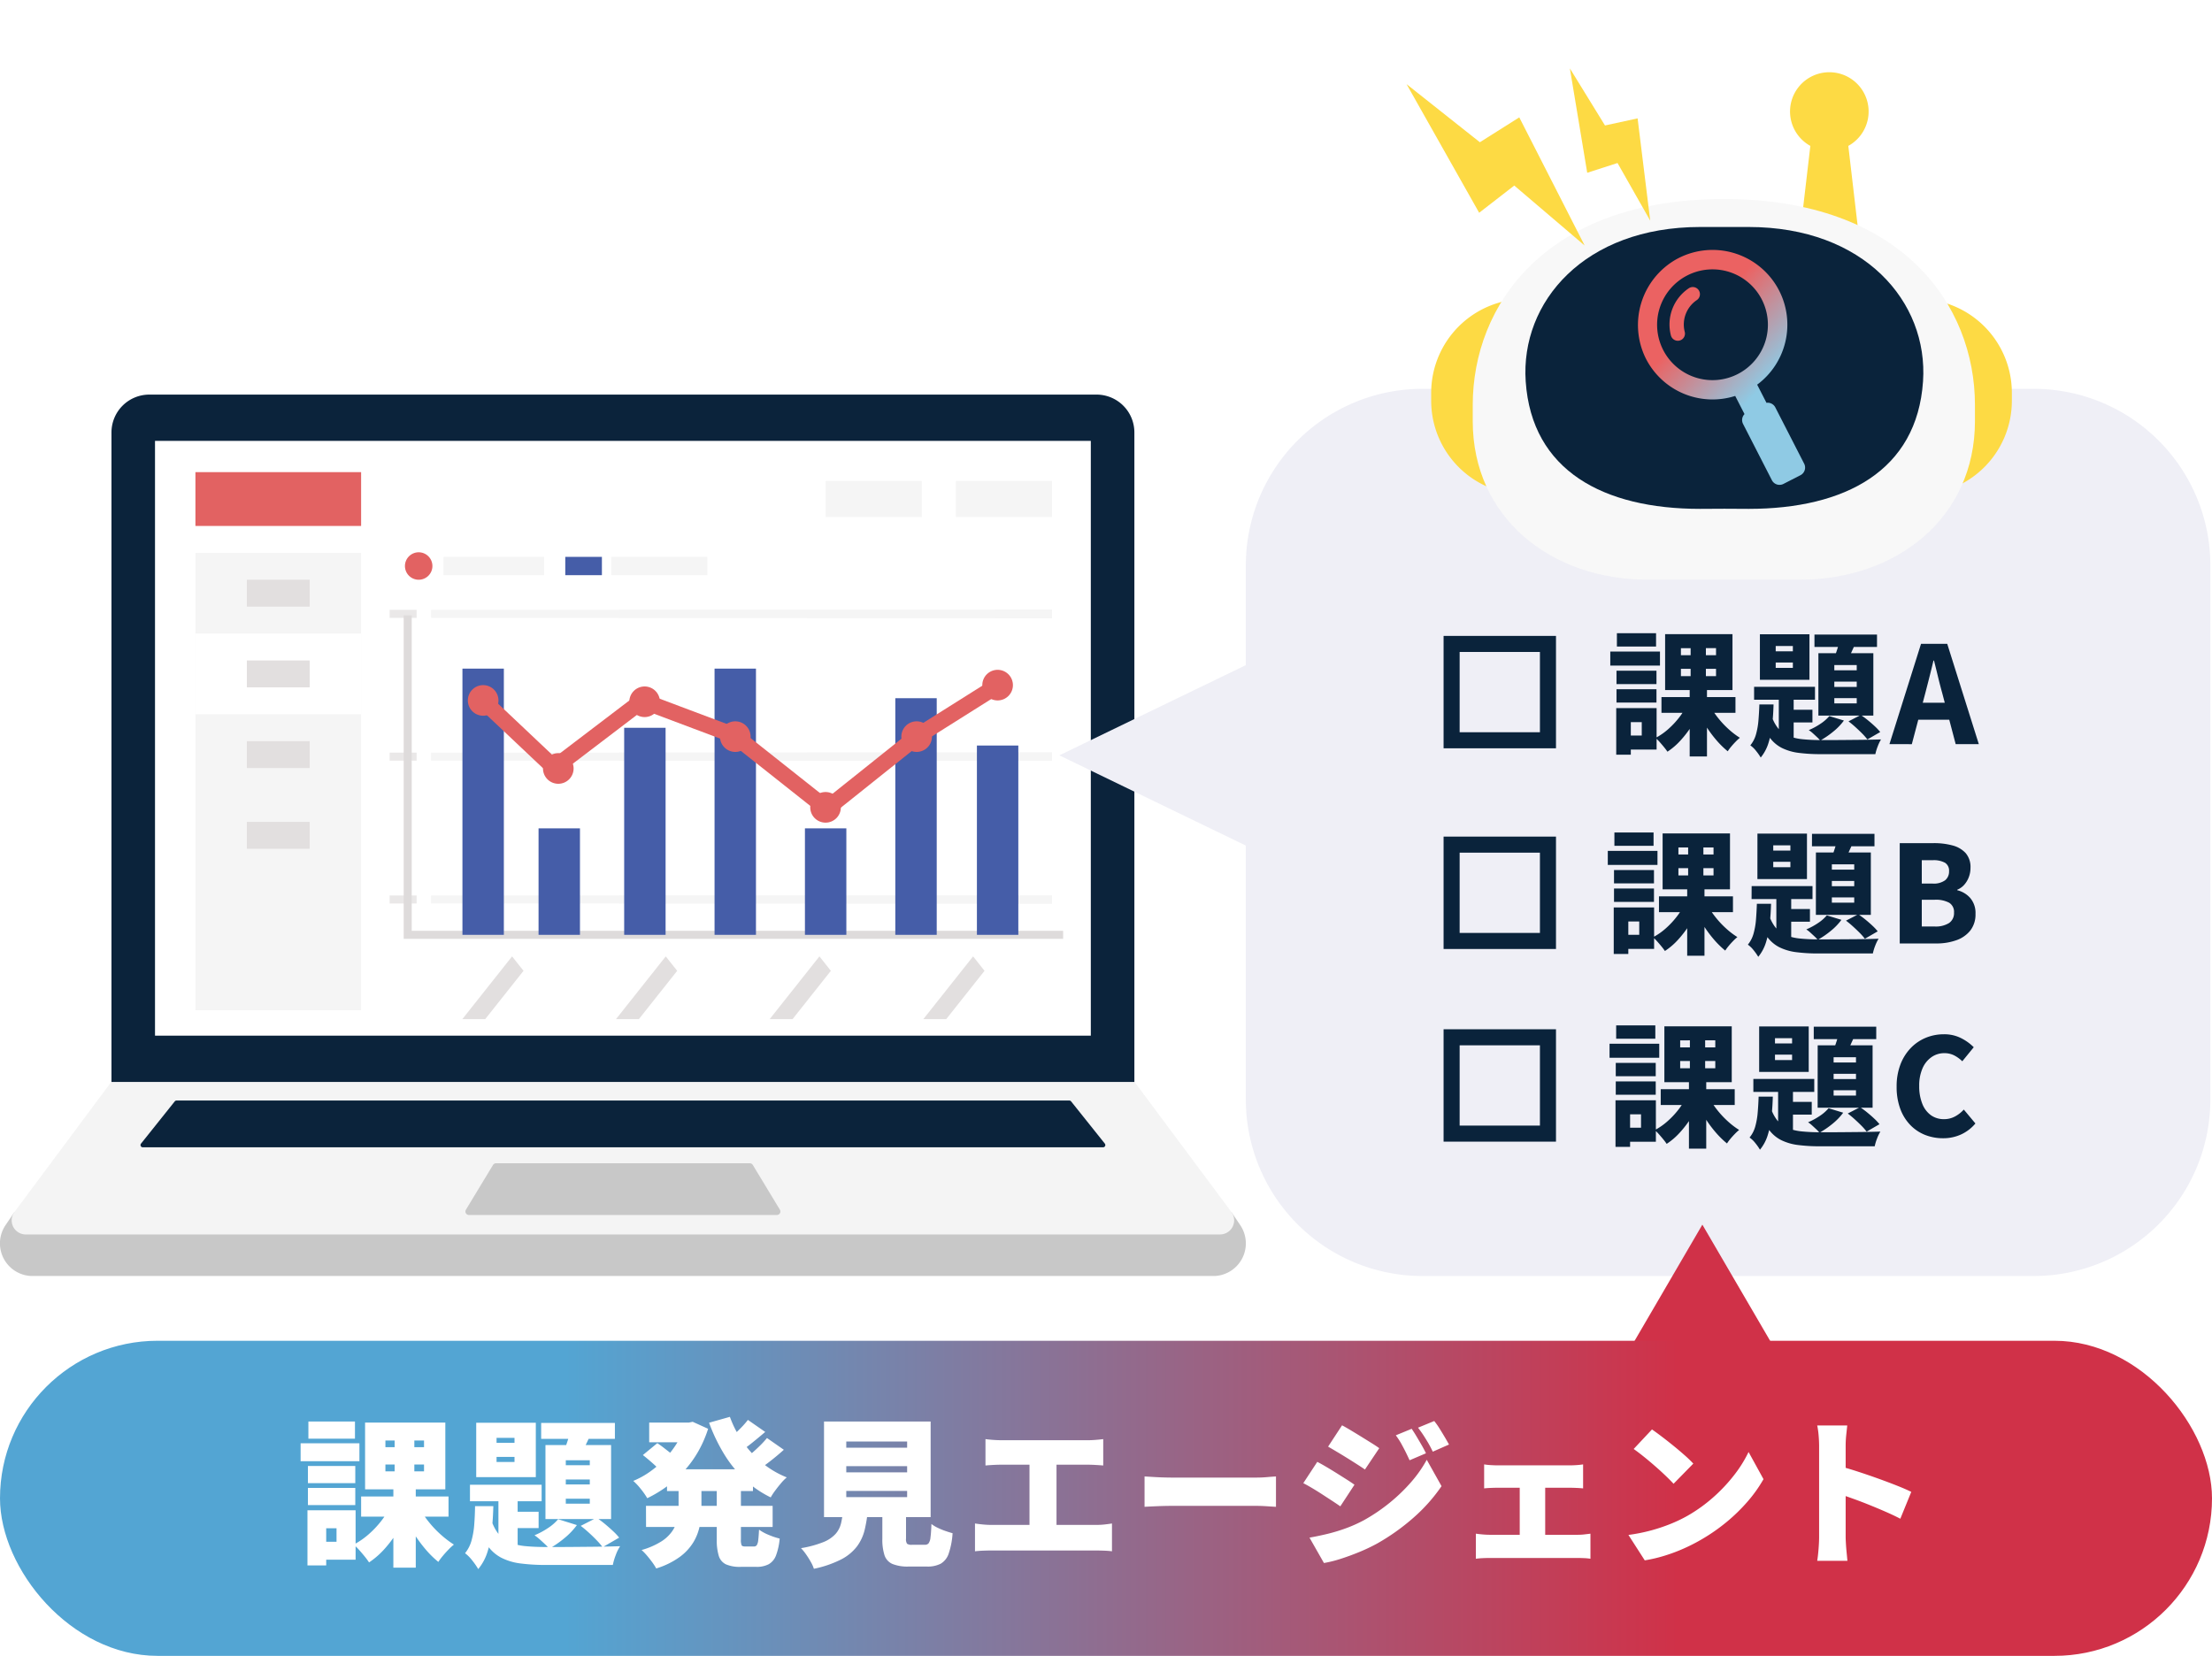 <svg role="img" aria-label="課題発見エージェント" viewBox="0 0 275.5 206.277" xmlns="http://www.w3.org/2000/svg" xmlns:xlink="http://www.w3.org/1999/xlink"><title>課題発見エージェント</title><defs><linearGradient id="a" x1="0.398" y1="0.268" x2="0.67" y2="0.637" gradientUnits="objectBoundingBox"><stop offset="0" stop-color="#eb6262"/><stop offset="1" stop-color="#8fcae4"/></linearGradient><clipPath id="b"><rect width="3.36" height="39.8" fill="none"/></clipPath><clipPath id="c"><rect width="77.34" height="39.8" fill="none"/></clipPath><clipPath id="d"><rect width="73.419" height="7.816" fill="none"/></clipPath><filter id="e" x="169.251" y="0" width="90.318" height="70.616" filterUnits="userSpaceOnUse"><feOffset dy="3" input="SourceAlpha"/><feGaussianBlur stdDeviation="3" result="f"/><feFlood flood-opacity="0.161"/><feComposite operator="in" in2="f"/><feComposite in="SourceGraphic"/></filter><filter id="g" x="174.43" y="15.788" width="80.548" height="65.423" filterUnits="userSpaceOnUse"><feOffset dy="3" input="SourceAlpha"/><feGaussianBlur stdDeviation="3" result="h"/><feFlood flood-opacity="0.161"/><feComposite operator="in" in2="h"/><feComposite in="SourceGraphic"/></filter><clipPath id="i"><rect width="20.821" height="29.271" fill="url(#a)"/></clipPath><linearGradient id="k" x1="0.743" y1="0.664" x2="0.243" y2="0.664" gradientUnits="objectBoundingBox"><stop offset="0" stop-color="#53a5d3"/><stop offset="1" stop-color="#d03148"/></linearGradient></defs><g transform="translate(-503.205 -2412)"><g transform="translate(503.205 2461.156)"><g transform="translate(0 0)"><path d="M153.38,0H1.784L.7,1.6A4.064,4.064,0,0,0,3.879,7.949q.081,0,.164,0H151.122c.055,0,.11,0,.164,0A4.064,4.064,0,0,0,154.461,1.6Z" transform="translate(0 101.85)" fill="#c8c8c8"/><path d="M150.509,19.027H1.758a1.755,1.755,0,0,1-1.408-2.8L12.427,0H139.84l12.077,16.224a1.755,1.755,0,0,1-1.408,2.8" transform="translate(1.449 85.599)" fill="#f4f4f4"/><path d="M.064,5.779,3.435.211A.437.437,0,0,1,3.809,0h31.61a.437.437,0,0,1,.374.211l3.372,5.569a.437.437,0,0,1-.374.663H.438a.437.437,0,0,1-.374-.663" transform="translate(57.968 95.758)" fill="#c8c8c8"/><path d="M3.9,93.768a.282.282,0,0,1-.221-.459l4.2-5.26a.285.285,0,0,1,.221-.107H119.3a.285.285,0,0,1,.221.107l4.2,5.26a.283.283,0,0,1-.221.459ZM0,85.626V4.715A4.715,4.715,0,0,1,4.715,0H122.682A4.715,4.715,0,0,1,127.4,4.715V85.626Z" transform="translate(13.884 0)" fill="#0b233b"/><path d="M123.5,94.268H3.9A.782.782,0,0,1,3.288,93l4.2-5.26a.782.782,0,0,1,.612-.295H119.3a.781.781,0,0,1,.61.293L124.11,93a.783.783,0,0,1-.612,1.271Zm-119.148-1h118.7l-3.85-4.826H8.2ZM127.9,86.126H-.5V4.715A5.221,5.221,0,0,1,4.715-.5H122.682A5.221,5.221,0,0,1,127.9,4.715Zm-127.4-1H126.9V4.715A4.22,4.22,0,0,0,122.682.5H4.715A4.22,4.22,0,0,0,.5,4.715Z" transform="translate(13.884 0)" fill="rgba(0,0,0,0)"/><path d="M0,0H116.552V74.094H0Z" transform="translate(19.306 5.766)" fill="#fff"/></g><g transform="translate(48.529 26.678)"><g clip-path="url(#b)"><path d="M3.812.5H0v-1H3.812Z" transform="translate(0 0.635)" fill="#eae8e8"/><path d="M3.812.5H0v-1H3.812Z" transform="translate(0 18.426)" fill="#eae8e8"/><path d="M3.812.5H0v-1H3.812Z" transform="translate(0 36.216)" fill="#eae8e8"/></g></g><g transform="translate(53.688 26.678)"><g transform="translate(0)" clip-path="url(#c)"><path d="M131.326.5H0v-1H131.326Z" transform="translate(0 0.635)" fill="#f5f5f5"/><path d="M131.326.5H0v-1H131.326Z" transform="translate(23.415 0.635)" fill="#f5f5f5"/><path d="M131.326.5H0v-1H131.326Z" transform="translate(46.83 0.635)" fill="#f5f5f5"/><path d="M131.326.5H0v-1H131.326Z" transform="translate(70.245 0.635)" fill="#f5f5f5"/><path d="M131.326.5H0v-1H131.326Z" transform="translate(0 18.426)" fill="#f5f5f5"/><path d="M131.326.5H0v-1H131.326Z" transform="translate(23.415 18.426)" fill="#f5f5f5"/><path d="M131.326.5H0v-1H131.326Z" transform="translate(46.83 18.426)" fill="#f5f5f5"/><path d="M131.326.5H0v-1H131.326Z" transform="translate(70.245 18.426)" fill="#f5f5f5"/><path d="M131.326.5H0v-1H131.326Z" transform="translate(0 36.216)" fill="#f5f5f5"/><path d="M131.326.5H0v-1H131.326Z" transform="translate(23.415 36.216)" fill="#f5f5f5"/><path d="M131.326.5H0v-1H131.326Z" transform="translate(46.83 36.216)" fill="#f5f5f5"/><path d="M131.326.5H0v-1H131.326Z" transform="translate(70.245 36.216)" fill="#f5f5f5"/></g></g><path d="M142.455,68.041H60.324v-40.3h1v39.3h81.131Z" transform="translate(-10.044 -0.241)" fill="#dedbdb"/><rect width="12.544" height="2.281" transform="translate(55.232 20.215)" fill="#f5f5f5"/><rect width="11.975" height="2.281" transform="translate(76.128 20.215)" fill="#f5f5f5"/><rect width="11.975" height="4.492" transform="translate(119.054 10.765)" fill="#f5f5f5"/><rect width="11.975" height="4.492" transform="translate(102.831 10.765)" fill="#f5f5f5"/><path d="M62,15.526a1.71,1.71,0,1,1-1.711,1.711A1.711,1.711,0,0,1,62,15.526" transform="translate(-9.853 4.119)" fill="#e26262"/><rect width="4.562" height="2.281" transform="translate(70.404 20.215)" fill="#455da8"/><g transform="translate(55.232 69.985)"><g transform="translate(0)" clip-path="url(#d)"><path d="M.263,1.185,10.515,0l-.263,2.278L0,3.463Z" transform="translate(1.112 7.435) rotate(-45)" fill="#e2dfdf"/><path d="M.263,1.185,10.515,0l-.263,2.278L0,3.463Z" transform="translate(20.251 7.435) rotate(-45)" fill="#e2dfdf"/><path d="M.263,1.185,10.515,0l-.263,2.278L0,3.463Z" transform="translate(39.391 7.435) rotate(-45)" fill="#e2dfdf"/><path d="M.263,1.185,10.515,0l-.263,2.278L0,3.463Z" transform="translate(58.53 7.435) rotate(-45)" fill="#e2dfdf"/></g></g><rect width="5.158" height="33.163" transform="translate(57.596 34.137)" fill="#455da8"/><rect width="5.158" height="13.265" transform="translate(67.076 54.035)" fill="#455da8"/><rect width="5.158" height="25.792" transform="translate(77.74 41.508)" fill="#455da8"/><rect width="5.158" height="33.163" transform="translate(88.996 34.137)" fill="#455da8"/><rect width="5.158" height="13.265" transform="translate(100.253 54.035)" fill="#455da8"/><rect width="5.158" height="29.478" transform="translate(111.509 37.822)" fill="#455da8"/><rect width="5.158" height="23.583" transform="translate(121.672 43.717)" fill="#455da8"/><path d="M118.234,57.924l-12.043-9.541L95.424,44.332l-11.2,8.528L74.77,43.928l1.373-1.454,8.22,7.765L95.093,42.07l12.1,4.55,11.041,8.747L129.1,46.685l9.97-6.278,1.066,1.692-9.875,6.218Z" transform="translate(-15.266 -5.063)" fill="#e26262"/><path d="M74.376,41.258a1.906,1.906,0,1,1-1.906,1.906,1.906,1.906,0,0,1,1.906-1.906" transform="translate(-14.2 -5.065)" fill="#e26262"/><path d="M96.05,54.44a1.906,1.906,0,1,1-1.906,1.906A1.906,1.906,0,0,1,96.05,54.44" transform="translate(-26.515 -9.77)" fill="#e26262"/><path d="M116.776,41.517a1.906,1.906,0,1,1-1.906,1.906,1.906,1.906,0,0,1,1.906-1.906" transform="translate(-36.49 -5.157)" fill="#e26262"/><path d="M138.547,48.269a1.906,1.906,0,1,1-1.906,1.906,1.907,1.907,0,0,1,1.906-1.906" transform="translate(-46.968 -7.567)" fill="#e26262"/><path d="M160.22,61.966a1.906,1.906,0,1,1-1.906,1.906,1.906,1.906,0,0,1,1.906-1.906" transform="translate(-57.399 -12.455)" fill="#e26262"/><path d="M182.092,48.269a1.906,1.906,0,1,1-1.906,1.906,1.906,1.906,0,0,1,1.906-1.906" transform="translate(-67.925 -7.567)" fill="#e26262"/><path d="M203.865,38.294a1.906,1.906,0,1,1-1.906,1.906,1.906,1.906,0,0,1,1.906-1.906" transform="translate(-79.614 -4.007)" fill="#e26262"/><rect width="20.636" height="56.974" transform="translate(24.34 19.714)" fill="#f5f5f5"/><rect width="20.636" height="6.703" transform="translate(24.34 9.66)" fill="#e26262"/><rect width="20.636" height="10.054" transform="translate(24.34 29.769)" fill="#fff"/><rect width="7.823" height="3.351" transform="translate(30.746 23.066)" fill="#e2dfdf"/><rect width="7.823" height="3.351" transform="translate(30.746 33.12)" fill="#e2dfdf"/><rect width="7.823" height="3.351" transform="translate(30.746 43.175)" fill="#e2dfdf"/><rect width="7.823" height="3.351" transform="translate(30.746 53.228)" fill="#e2dfdf"/></g><path d="M45.226,110.521a22,22,0,0,1-22-22V56.9L0,45.658,23.225,34.42V22a22,22,0,0,1,22-22h76.131a22,22,0,0,1,22,22V88.52a22,22,0,0,1-22,22Z" transform="translate(635.144 2460.438)" fill="#efeff6"/><g transform="translate(683.196 2490.879)"><path d="M-21.944-9.307h9.216v1.968h-9.216Zm6.088,1.177a10.883,10.883,0,0,0,.992,1.463A11.455,11.455,0,0,0-13.577-5.3a9.8,9.8,0,0,0,1.4,1.068,5.512,5.512,0,0,0-.53.488q-.294.3-.555.614a5.256,5.256,0,0,0-.429.58A11.269,11.269,0,0,1-15.1-3.933a14.711,14.711,0,0,1-1.3-1.758,17.313,17.313,0,0,1-1.034-1.867Zm-3.666-4.692v.908h4.373v-.908Zm0-2.573v.875h4.373V-15.4Zm-1.968-1.749H-13.1v6.963H-21.49ZM-18.8-8.281l1.682.572a13.512,13.512,0,0,1-1.076,2.018,13.421,13.421,0,0,1-1.4,1.816A8.374,8.374,0,0,1-21.2-2.5q-.168-.252-.429-.572t-.538-.631a5.507,5.507,0,0,0-.513-.513,7.877,7.877,0,0,0,1.547-1.068,10.551,10.551,0,0,0,1.354-1.43A8.164,8.164,0,0,0-18.8-8.281Zm.488-8.006h1.9v5.281h.135v9.1h-2.153v-9.1h.118Zm-9.233,3.7h4.978v1.665h-4.978Zm.05-4.675h4.877V-15.6h-4.877Zm-.05,6.98h4.978v1.665h-4.978Zm-.774-4.692h6.189v1.749h-6.189Zm1.732,7.047h4.036v5.163h-4.036V-4.514H-24.4V-6.179h-2.186Zm-.992,0h1.816v5.8h-1.816Zm19.862-5.685v.673H-5.58v-.673Zm0-2.052v.656H-5.58v-.656Zm-1.968-1.463h6.172v5.668H-9.684Zm-.723,6.542h7.585v1.615h-7.585Zm7.518-6.509H4.9v1.547H-2.889Zm-4.44,7.03h1.85V-3.2l-1.85-1.06Zm.959,2.338h3.229v1.581H-6.371Zm6.711-9,2.018.437q-.336.723-.664,1.446t-.6,1.211l-1.581-.42q.235-.572.471-1.32A12.541,12.541,0,0,0,.34-16.724Zm-.757,5.5v.656H2.375v-.656Zm0,2.052v.656H2.375v-.656Zm0-4.12v.656H2.375v-.656ZM-2.4-14.773H4.444V-7H-2.4Zm1.362,7.837,1.816.555A7.363,7.363,0,0,1-.56-4.993a10.971,10.971,0,0,1-1.606,1.1,4.607,4.607,0,0,0-.412-.429q-.261-.244-.53-.488A3.418,3.418,0,0,0-3.6-5.186a8.589,8.589,0,0,0,1.446-.782A5.206,5.206,0,0,0-1.039-6.936ZM-9.751-8.382h1.766q-.034,1.312-.168,2.531a11.872,11.872,0,0,1-.463,2.262,5.326,5.326,0,0,1-.967,1.816,6.571,6.571,0,0,0-.572-.816,3.325,3.325,0,0,0-.723-.7,3.747,3.747,0,0,0,.715-1.4,9.168,9.168,0,0,0,.3-1.749Q-9.785-7.373-9.751-8.382Zm1.5,1.345a4.836,4.836,0,0,0,.866,1.665,3.24,3.24,0,0,0,1.3.925,6.584,6.584,0,0,0,1.758.4,22.293,22.293,0,0,0,2.237.1H-1q.732,0,1.64-.008l1.842-.017q.933-.008,1.7-.025T5.4-4.026a5.065,5.065,0,0,0-.412.866,6.06,6.06,0,0,0-.294.967H-2.1a21.077,21.077,0,0,1-2.75-.16,6.559,6.559,0,0,1-2.1-.614A4.3,4.3,0,0,1-8.5-4.312,7.55,7.55,0,0,1-9.566-6.666Zm9.6.757,1.53-.79a10.52,10.52,0,0,1,.9.664q.463.378.866.757a6.524,6.524,0,0,1,.656.7l-1.6.925a7.605,7.605,0,0,0-.648-.74q-.4-.4-.849-.807T1.349-6.28Zm5.1,2.842,3.935-12.5h3.263l3.935,12.5H14.7L13.021-9.811q-.269-.959-.521-2.01T12-13.848h-.067q-.235.992-.5,2.035t-.513,2L9.237-3.437ZM9-6.481V-8.6h5.987v2.119Z" transform="translate(48.886 17.262)" fill="#0a233b"/><path d="M2,2V12H12V2H2M0,0H14V14H0Z" transform="translate(-0.196 0.339)" fill="#0a233b"/></g><g transform="translate(683.196 2515.707)"><path d="M-22.333-9.307h9.216v1.968h-9.216Zm6.088,1.177a10.883,10.883,0,0,0,.992,1.463A11.455,11.455,0,0,0-13.966-5.3a9.8,9.8,0,0,0,1.4,1.068,5.512,5.512,0,0,0-.53.488q-.294.3-.555.614a5.256,5.256,0,0,0-.429.58,11.269,11.269,0,0,1-1.413-1.388,14.711,14.711,0,0,1-1.3-1.758,17.313,17.313,0,0,1-1.034-1.867Zm-3.666-4.692v.908h4.373v-.908Zm0-2.573v.875h4.373V-15.4Zm-1.968-1.749h8.392v6.963h-8.392Zm2.691,8.863,1.682.572a13.512,13.512,0,0,1-1.076,2.018,13.421,13.421,0,0,1-1.4,1.816A8.374,8.374,0,0,1-21.593-2.5q-.168-.252-.429-.572T-22.56-3.7a5.508,5.508,0,0,0-.513-.513,7.877,7.877,0,0,0,1.547-1.068,10.551,10.551,0,0,0,1.354-1.43A8.164,8.164,0,0,0-19.188-8.281Zm.488-8.006h1.9v5.281h.135v9.1h-2.153v-9.1h.118Zm-9.233,3.7h4.978v1.665h-4.978Zm.05-4.675h4.877V-15.6h-4.877Zm-.05,6.98h4.978v1.665h-4.978Zm-.774-4.692h6.189v1.749h-6.189Zm1.732,7.047h4.036v5.163h-4.036V-4.514h2.186V-6.179h-2.186Zm-.992,0h1.816v5.8h-1.816ZM-8.1-13.612v.673h2.136v-.673Zm0-2.052v.656h2.136v-.656Zm-1.968-1.463H-3.9v5.668h-6.172Zm-.723,6.542H-3.21v1.615H-10.8Zm7.518-6.509H4.509v1.547H-3.278Zm-4.44,7.03h1.85V-3.2l-1.85-1.06Zm.959,2.338H-3.53v1.581H-6.759Zm6.711-9,2.018.437q-.336.723-.664,1.446t-.6,1.211l-1.581-.42q.235-.572.471-1.32A12.541,12.541,0,0,0-.049-16.724Zm-.757,5.5v.656H1.986v-.656Zm0,2.052v.656H1.986v-.656Zm0-4.12v.656H1.986v-.656Zm-1.985-1.48H4.055V-7H-2.79Zm1.362,7.837,1.816.555A7.363,7.363,0,0,1-.948-4.993a10.971,10.971,0,0,1-1.606,1.1,4.607,4.607,0,0,0-.412-.429q-.261-.244-.53-.488a3.418,3.418,0,0,0-.488-.378,8.589,8.589,0,0,0,1.446-.782A5.206,5.206,0,0,0-1.428-6.936ZM-10.14-8.382h1.766q-.034,1.312-.168,2.531A11.872,11.872,0,0,1-9-3.589a5.326,5.326,0,0,1-.967,1.816,6.571,6.571,0,0,0-.572-.816,3.325,3.325,0,0,0-.723-.7,3.747,3.747,0,0,0,.715-1.4,9.168,9.168,0,0,0,.3-1.749Q-10.173-7.373-10.14-8.382Zm1.5,1.345a4.836,4.836,0,0,0,.866,1.665,3.24,3.24,0,0,0,1.3.925,6.584,6.584,0,0,0,1.758.4,22.293,22.293,0,0,0,2.237.1h1.1q.732,0,1.64-.008L2.1-3.967q.933-.008,1.7-.025t1.219-.034A5.065,5.065,0,0,0,4.6-3.16a6.06,6.06,0,0,0-.294.967H-2.487a21.077,21.077,0,0,1-2.75-.16,6.559,6.559,0,0,1-2.1-.614A4.3,4.3,0,0,1-8.887-4.312,7.55,7.55,0,0,1-9.955-6.666Zm9.6.757,1.53-.79a10.52,10.52,0,0,1,.9.664q.463.378.866.757a6.524,6.524,0,0,1,.656.7l-1.6.925a7.605,7.605,0,0,0-.648-.74q-.4-.4-.849-.807T.961-6.28ZM7.654-3.437v-12.5h4.238a8.747,8.747,0,0,1,2.329.286,3.371,3.371,0,0,1,1.64.95,2.659,2.659,0,0,1,.605,1.858,3.205,3.205,0,0,1-.2,1.118,3.046,3.046,0,0,1-.572.967,2.281,2.281,0,0,1-.875.622v.067a3.12,3.12,0,0,1,1.615.967,2.851,2.851,0,0,1,.656,1.976,3.238,3.238,0,0,1-.648,2.077,3.817,3.817,0,0,1-1.749,1.211,7.258,7.258,0,0,1-2.464.4ZM10.4-10.9h1.345a2.408,2.408,0,0,0,1.564-.412,1.388,1.388,0,0,0,.488-1.118,1.157,1.157,0,0,0-.5-1.06,2.91,2.91,0,0,0-1.53-.32H10.4Zm0,5.348H12.01A3.118,3.118,0,0,0,13.8-5.985a1.483,1.483,0,0,0,.614-1.3,1.326,1.326,0,0,0-.605-1.228,3.506,3.506,0,0,0-1.8-.37H10.4Z" transform="translate(48.963 17.262)" fill="#0a233b"/><path d="M2,2V12H12V2H2M0,0H14V14H0Z" transform="translate(-0.196 0.512)" fill="#0a233b"/></g><g transform="translate(683.196 2539.733)"><path d="M-22.06-9.307h9.216v1.968H-22.06Zm6.088,1.177a10.883,10.883,0,0,0,.992,1.463A11.455,11.455,0,0,0-13.693-5.3a9.8,9.8,0,0,0,1.4,1.068,5.512,5.512,0,0,0-.53.488q-.294.3-.555.614a5.256,5.256,0,0,0-.429.58,11.269,11.269,0,0,1-1.413-1.388,14.711,14.711,0,0,1-1.3-1.758,17.313,17.313,0,0,1-1.034-1.867Zm-3.666-4.692v.908h4.373v-.908Zm0-2.573v.875h4.373V-15.4Zm-1.968-1.749h8.392v6.963h-8.392Zm2.691,8.863,1.682.572a13.512,13.512,0,0,1-1.076,2.018,13.421,13.421,0,0,1-1.4,1.816A8.374,8.374,0,0,1-21.32-2.5q-.168-.252-.429-.572t-.538-.631a5.507,5.507,0,0,0-.513-.513,7.877,7.877,0,0,0,1.547-1.068A10.551,10.551,0,0,0-19.9-6.708,8.164,8.164,0,0,0-18.915-8.281Zm.488-8.006h1.9v5.281h.135v9.1h-2.153v-9.1h.118Zm-9.233,3.7h4.978v1.665H-27.66Zm.05-4.675h4.877V-15.6H-27.61Zm-.05,6.98h4.978v1.665H-27.66Zm-.774-4.692h6.189v1.749h-6.189ZM-26.7-7.928h4.036v5.163H-26.7V-4.514h2.186V-6.179H-26.7Zm-.992,0h1.816v5.8h-1.816Zm19.862-5.685v.673H-5.7v-.673Zm0-2.052v.656H-5.7v-.656ZM-9.8-17.127h6.172v5.668H-9.8Zm-.723,6.542h7.585v1.615h-7.585ZM-3-17.094H4.782v1.547H-3Zm-4.44,7.03h1.85V-3.2l-1.85-1.06Zm.959,2.338h3.229v1.581H-6.486Zm6.711-9,2.018.437q-.336.723-.664,1.446t-.6,1.211L-.6-14.05q.235-.572.471-1.32A12.541,12.541,0,0,0,.224-16.724Zm-.757,5.5v.656H2.259v-.656Zm0,2.052v.656H2.259v-.656Zm0-4.12v.656H2.259v-.656Zm-1.985-1.48H4.328V-7H-2.517Zm1.362,7.837,1.816.555A7.363,7.363,0,0,1-.675-4.993a10.971,10.971,0,0,1-1.606,1.1,4.607,4.607,0,0,0-.412-.429q-.261-.244-.53-.488a3.418,3.418,0,0,0-.488-.378,8.589,8.589,0,0,0,1.446-.782A5.206,5.206,0,0,0-1.155-6.936ZM-9.867-8.382H-8.1q-.034,1.312-.168,2.531a11.872,11.872,0,0,1-.463,2.262A5.326,5.326,0,0,1-9.7-1.772a6.571,6.571,0,0,0-.572-.816,3.325,3.325,0,0,0-.723-.7,3.747,3.747,0,0,0,.715-1.4,9.168,9.168,0,0,0,.3-1.749Q-9.9-7.373-9.867-8.382Zm1.5,1.345A4.836,4.836,0,0,0-7.5-5.371a3.24,3.24,0,0,0,1.3.925,6.584,6.584,0,0,0,1.758.4,22.293,22.293,0,0,0,2.237.1h1.1q.732,0,1.64-.008l1.842-.017q.933-.008,1.7-.025t1.219-.034a5.065,5.065,0,0,0-.412.866,6.06,6.06,0,0,0-.294.967H-2.214a21.077,21.077,0,0,1-2.75-.16,6.559,6.559,0,0,1-2.1-.614A4.3,4.3,0,0,1-8.614-4.312,7.55,7.55,0,0,1-9.682-6.666Zm9.6.757,1.53-.79a10.52,10.52,0,0,1,.9.664q.463.378.866.757a6.524,6.524,0,0,1,.656.7l-1.6.925a7.605,7.605,0,0,0-.648-.74q-.4-.4-.849-.807T1.234-6.28ZM13.107-3.2a6.031,6.031,0,0,1-2.237-.412A5.258,5.258,0,0,1,9.029-4.842,5.735,5.735,0,0,1,7.776-6.86a7.8,7.8,0,0,1-.454-2.767,7.567,7.567,0,0,1,.471-2.758,6.058,6.058,0,0,1,1.287-2.052,5.527,5.527,0,0,1,1.875-1.278,5.849,5.849,0,0,1,2.254-.437,4.614,4.614,0,0,1,2.153.488,6.029,6.029,0,0,1,1.564,1.127L15.5-12.788a4.278,4.278,0,0,0-1.009-.732,2.678,2.678,0,0,0-1.245-.278,2.731,2.731,0,0,0-1.573.488,3.271,3.271,0,0,0-1.127,1.4,5.325,5.325,0,0,0-.412,2.195,5.806,5.806,0,0,0,.387,2.228,3.17,3.17,0,0,0,1.076,1.421,2.724,2.724,0,0,0,1.615.488,2.831,2.831,0,0,0,1.4-.345,4.122,4.122,0,0,0,1.076-.849l1.446,1.732a5.127,5.127,0,0,1-1.791,1.371A5.322,5.322,0,0,1,13.107-3.2Z" transform="translate(48.909 17.262)" fill="#0a233b"/><path d="M2,2V12H12V2H2M0,0H14V14H0Z" transform="translate(-0.196 0.486)" fill="#0a233b"/></g><g transform="translate(678.391 2418)"><g transform="translate(3.065)"><g transform="matrix(1, 0, 0, 1, -178.25, -6)" filter="url(#e)"><path d="M60.622,28.24h-6.44L51.952,9.175a4.893,4.893,0,1,0-4.728,0L44.994,28.24H11.7A11.7,11.7,0,0,0,0,39.936v.984a11.7,11.7,0,0,0,11.7,11.7H60.622a11.7,11.7,0,0,0,11.7-11.7v-.984a11.7,11.7,0,0,0-11.7-11.7" transform="translate(178.25 6)" fill="#fdda44"/></g><g transform="matrix(1, 0, 0, 1, -178.25, -6)" filter="url(#g)"><path d="M37.83,22.041c-22.178,0-31.274,13.212-31.274,25.653v2.023c0,12.023,9.747,19.746,21.771,19.746H47.334c12.023,0,21.771-7.723,21.771-19.746V47.694c0-12.44-9.1-25.653-31.274-25.653" transform="translate(176.87 -0.25)" fill="#f8f8f8"/></g><path d="M43.2,31.1H37.14c-14.369,0-22.385,9.314-21.716,19.231.753,11.15,9.723,15.883,21.716,15.883l3.028-.016,3.028.016c11.993,0,20.964-4.734,21.716-15.883C65.582,40.413,57.566,31.1,43.2,31.1" transform="translate(-3.653 -8.823)" fill="#0a233b"/><g transform="translate(25.748 25.133)"><g transform="translate(0 0)" clip-path="url(#i)"><path d="M17.59,5.07A9.318,9.318,0,0,0,4.708,1.21,9.4,9.4,0,0,0,.936,13.428a9.312,9.312,0,0,0,11.18,4.762l1.16,2.262a1.066,1.066,0,0,0-.182,1.224l3.592,7.011a1.069,1.069,0,0,0,1.439.464l2.116-1.084a1.07,1.07,0,0,0,.464-1.44l-3.593-7.011a1.066,1.066,0,0,0-1.1-.568l-1.159-2.262A9.312,9.312,0,0,0,17.59,5.07M12.437,15.463a6.9,6.9,0,1,1,2.994-9.286,6.9,6.9,0,0,1-2.994,9.286m-7.06-4.244a.912.912,0,0,1-.149.06.891.891,0,0,1-1.11-.594A5.428,5.428,0,0,1,6.364,4.759a.89.89,0,0,1,.941,1.511,3.672,3.672,0,0,0-1.483,3.9.891.891,0,0,1-.445,1.05" transform="translate(0 0)" fill="url(#a)"/></g></g></g><path d="M0,0,3.961,17.964,9.134,16l6.2,9.71L12.214,8.06l-5.6,1.528Z" transform="translate(0 4.484) rotate(-17)" fill="#fdda44"/><path d="M0,0,2.837,12.868l3.705-1.41,4.443,6.956L8.749,5.773,4.739,6.868Z" transform="translate(20.34 2.523) rotate(3)" fill="#fdda44"/></g><path d="M11.212,0,22.424,19.221H0Z" transform="translate(704.019 2564.56)" fill="#d03148"/><rect width="275.5" height="39.253" rx="19.627" transform="translate(778.705 2618.277) rotate(180)" fill="url(#k)"/><path d="M-99.874-8.039h10.886v2.514H-99.874Zm7.3,1.5a11.632,11.632,0,0,0,1.138,1.682,12.968,12.968,0,0,0,1.494,1.573,12.605,12.605,0,0,0,1.623,1.237,7.587,7.587,0,0,0-.673.623q-.376.386-.713.792a7.955,7.955,0,0,0-.554.742A12.339,12.339,0,0,1-91.9-1.518a17.857,17.857,0,0,1-1.5-2.068A18.14,18.14,0,0,1-94.59-5.8Zm-4.275-5.482v.851h4.809v-.851Zm0-2.989v.831h4.809v-.831Zm-2.533-2.236h9.995V-8.93H-99.38Zm3.088,10.529L-94.135-6a16.555,16.555,0,0,1-1.247,2.395,15.111,15.111,0,0,1-1.613,2.138A10.2,10.2,0,0,1-98.885.174a8.931,8.931,0,0,0-.554-.752q-.336-.416-.693-.811a6.1,6.1,0,0,0-.673-.653,9.478,9.478,0,0,0,1.811-1.237A11.8,11.8,0,0,0-97.43-4.912,9.619,9.619,0,0,0-96.292-6.713Zm.594-9.421h2.454V-10h.178V.828h-2.791V-10h.158ZM-106.5-11.839h5.9V-9.7h-5.9Zm.059-5.542h5.8v2.138h-5.8Zm-.059,8.273h5.9v2.138h-5.9Zm-.91-5.562h7.323v2.236h-7.323Zm2.138,8.352h4.71V-.162h-4.71V-2.4h2.335V-4.081h-2.335Zm-1.286,0h2.335V.55h-2.335Zm23.552-6.65v.633h2.236v-.633Zm0-2.375v.614h2.236v-.614Zm-2.533-1.88h7.422v6.769h-7.422ZM-86.317-9.5h8.926v2.058h-8.926Zm8.867-7.7h9.183v1.979H-77.45Zm-5.324,8.352h2.395V-.657L-82.774-2Zm1.247,2.711h3.76V-4.1h-3.76Zm7.838-10.589,2.593.574q-.416.871-.821,1.732t-.742,1.455l-2.019-.554q.277-.693.564-1.583A13.58,13.58,0,0,0-73.69-16.728Zm-.693,6.571v.614h2.989v-.614Zm0,2.395v.614h2.989v-.614Zm0-4.79v.614h2.989v-.614Zm-2.533-1.9h8.174v9.223h-8.174Zm1.583,9.243L-73-4.477A8.806,8.806,0,0,1-74.56-2.844a12.5,12.5,0,0,1-1.88,1.3,6.558,6.558,0,0,0-.534-.554q-.336-.317-.683-.623a5.255,5.255,0,0,0-.623-.485A9.482,9.482,0,0,0-76.609-4.1,5.863,5.863,0,0,0-75.332-5.209ZM-85.684-6.832h2.276q-.04,1.564-.188,3.008a13.492,13.492,0,0,1-.534,2.672,6.3,6.3,0,0,1-1.158,2.157A8.69,8.69,0,0,0-86.02-.053a4.808,4.808,0,0,0-.91-.92,4.287,4.287,0,0,0,.811-1.593,10.209,10.209,0,0,0,.336-2.009Q-85.7-5.664-85.684-6.832Zm1.959,1.484a5.537,5.537,0,0,0,.94,1.95,3.627,3.627,0,0,0,1.425,1.079,6.675,6.675,0,0,0,1.959.465q1.118.109,2.543.109h1.376q.9,0,2.009-.01l2.246-.02q1.138-.01,2.088-.03t1.524-.04a5.136,5.136,0,0,0-.544,1.1A7.292,7.292,0,0,0-68.524.491h-8.332A23.941,23.941,0,0,1-80.043.3a7.2,7.2,0,0,1-2.415-.732,4.846,4.846,0,0,1-1.752-1.613,9.476,9.476,0,0,1-1.2-2.83Zm11.2.97,1.979-1.009a11.341,11.341,0,0,1,1.049.782q.534.445,1,.881a7.528,7.528,0,0,1,.762.811l-2.058,1.188a9.686,9.686,0,0,0-.752-.871q-.455-.475-.98-.95T-72.522-4.378Zm10.747-7.046h10.707v2.711H-61.775Zm-2.217-5.819h5.443v2.454h-5.443Zm-.4,10.371h15.774v2.632H-64.387Zm4.809-10.371h.515l.495-.1,1.92.871a14.659,14.659,0,0,1-1.247,2.85,13.7,13.7,0,0,1-1.732,2.385,14.418,14.418,0,0,1-2.138,1.93,15.76,15.76,0,0,1-2.464,1.484,8.658,8.658,0,0,0-.792-1.138,7.765,7.765,0,0,0-.95-1.019,10.485,10.485,0,0,0,2.108-1.168,12.53,12.53,0,0,0,1.841-1.6,12,12,0,0,0,1.474-1.91,9.049,9.049,0,0,0,.97-2.108Zm-.752,7.2h2.85v3.444a11.877,11.877,0,0,1-.2,2.147,6.383,6.383,0,0,1-.782,2.078,6.447,6.447,0,0,1-1.7,1.851A9.893,9.893,0,0,1-63.121.926a6.606,6.606,0,0,0-.495-.772q-.317-.435-.673-.851a6.463,6.463,0,0,0-.653-.673A9.4,9.4,0,0,0-62.5-2.428a4.744,4.744,0,0,0,1.385-1.306,4.2,4.2,0,0,0,.623-1.445,7.051,7.051,0,0,0,.158-1.474Zm6.393-7.917a13.408,13.408,0,0,0,1.6,3.1,13.116,13.116,0,0,0,2.385,2.6,11.493,11.493,0,0,0,3.1,1.841,5.7,5.7,0,0,0-.713.722q-.376.445-.722.91a7.585,7.585,0,0,0-.564.861,13.123,13.123,0,0,1-3.305-2.286,15.321,15.321,0,0,1-2.523-3.147,22.068,22.068,0,0,1-1.851-3.869ZM-64.783-13.2l1.8-1.484q.336.218.722.515t.752.584a6.76,6.76,0,0,1,.6.524l-1.88,1.643a5.924,5.924,0,0,0-.544-.554q-.346-.317-.732-.643T-64.783-13.2ZM-51.7-17.579l2.157,1.5q-.792.673-1.6,1.326a18.028,18.028,0,0,1-1.484,1.089l-1.7-1.306q.416-.336.9-.782t.95-.93A10.633,10.633,0,0,0-51.7-17.579Zm2.375,2.256,2.1,1.465q-.792.713-1.672,1.4t-1.593,1.138l-1.722-1.306q.455-.336.99-.8t1.039-.96A11.679,11.679,0,0,0-49.326-15.323ZM-55.58-9.9h3.008v7.2a1.831,1.831,0,0,0,.089.742q.089.148.445.148h1.089a.407.407,0,0,0,.356-.168,1.5,1.5,0,0,0,.178-.623q.059-.455.1-1.306A5.84,5.84,0,0,0-49.1-3.25a8.832,8.832,0,0,0,1.356.455A7.831,7.831,0,0,1-48.2-.7a2.1,2.1,0,0,1-.91,1.1,3.191,3.191,0,0,1-1.544.327h-1.94A4.3,4.3,0,0,1-54.442.412a1.732,1.732,0,0,1-.891-1.069,6.658,6.658,0,0,1-.247-2.019Zm16.13-1.92v.772h7.58v-.772Zm0,3.088v.772h7.58v-.772Zm0-6.155v.772h7.58v-.772Zm-2.771-2.494h13.28V-5.466h-13.28Zm7.264,9.955h2.949v4.631a1.018,1.018,0,0,0,.129.643.973.973,0,0,0,.623.129h1.583A.6.6,0,0,0-29.2-2.2a1.5,1.5,0,0,0,.238-.732q.079-.554.119-1.682a4.134,4.134,0,0,0,.762.465,8.7,8.7,0,0,0,.98.406q.515.178.891.277a9.638,9.638,0,0,1-.485,2.543,2.3,2.3,0,0,1-.99,1.257A3.532,3.532,0,0,1-29.4.689h-2.3A4.981,4.981,0,0,1-33.71.362a1.8,1.8,0,0,1-.98-1.089,6.366,6.366,0,0,1-.267-2.048ZM-39.846-6.4h3.088a17.014,17.014,0,0,1-.4,2.514,5.662,5.662,0,0,1-.96,2.068A5.847,5.847,0,0,1-40.083-.2a13.541,13.541,0,0,1-3.4,1.168A4.369,4.369,0,0,0-43.873.1q-.267-.475-.594-.94a5.778,5.778,0,0,0-.623-.762,13.3,13.3,0,0,0,2.781-.752,4.12,4.12,0,0,0,1.524-1.019A3.111,3.111,0,0,0-40.1-4.7,11.329,11.329,0,0,0-39.846-6.4Zm17.734-8.788q.4.059.97.1t1.029.04H-9.386q.455,0,.97-.04t.97-.1V-11.9q-.475-.04-.99-.069t-.95-.03H-20.113q-.455,0-1.029.03t-.97.069ZM-16.63-2.676V-13.363h3.365V-2.676Zm-6.789-2q.495.079,1.039.129t1.019.049H-8.317a9.248,9.248,0,0,0,1.079-.059q.5-.059.881-.119v3.464q-.435-.059-1.009-.079t-.95-.02H-21.36q-.455,0-1,.02t-1.059.079ZM-2.3-10.533q.4.02,1.019.059T0-10.414q.653.02,1.128.02H11.633q.673,0,1.336-.059t1.1-.079v3.78q-.376-.02-1.1-.069t-1.336-.049H1.124q-.851,0-1.831.04T-2.3-6.753Zm33.27-5.938q.3.435.623.98t.633,1.079q.307.534.524.99l-2.039.871q-.317-.693-.564-1.178t-.5-.94a9.733,9.733,0,0,0-.653-.99Zm2.81-.97a9.337,9.337,0,0,1,.663.94q.327.524.633,1.039t.544.95l-2.019.891q-.336-.693-.614-1.158t-.554-.891q-.277-.426-.673-.94ZM22.3-16.906q.515.277,1.138.653t1.267.772q.643.4,1.227.762t1,.663L25.151-11.4q-.435-.3-1.019-.673t-1.207-.762q-.623-.386-1.237-.752t-1.128-.663ZM18.244-2.913q1.128-.2,2.266-.475a21.368,21.368,0,0,0,2.276-.693A17.384,17.384,0,0,0,25.032-5.09a22.135,22.135,0,0,0,3.186-2.157,21.535,21.535,0,0,0,2.672-2.573,15.568,15.568,0,0,0,1.959-2.791l1.841,3.285a20.981,20.981,0,0,1-3.483,3.919,26.768,26.768,0,0,1-4.532,3.226,22.685,22.685,0,0,1-2.227,1.059q-1.217.5-2.385.871a14.939,14.939,0,0,1-2.019.5Zm.97-9.441q.534.277,1.168.653t1.267.772q.633.4,1.207.762t.99.663L22.083-6.812q-.455-.317-1.029-.693l-1.2-.782q-.623-.406-1.237-.772T17.472-9.7Zm20.781.317a7.446,7.446,0,0,0,.821.089q.485.03.861.03H50.7q.356,0,.8-.03t.821-.089v2.989q-.4-.04-.841-.059t-.782-.02H41.677q-.376,0-.861.02t-.821.059ZM44.428-1.627v-8.788H47.6v8.788ZM38.966-3.408q.4.059.871.1t.871.04H51.633a7.369,7.369,0,0,0,.871-.049l.732-.089V-.281a5.861,5.861,0,0,0-.821-.079q-.5-.02-.782-.02H40.707q-.376,0-.851.02t-.891.079ZM60.9-16.391q.515.356,1.207.881t1.435,1.128q.742.6,1.405,1.188a14.543,14.543,0,0,1,1.1,1.059L63.587-9.623q-.4-.435-1.009-1.019t-1.326-1.207q-.713-.623-1.405-1.178t-1.227-.93ZM57.966-3.25A21.826,21.826,0,0,0,60.747-3.8a21.488,21.488,0,0,0,2.484-.831,17.905,17.905,0,0,0,2.138-1.029A19.229,19.229,0,0,0,68.614-8.01a20.3,20.3,0,0,0,2.563-2.751,15.665,15.665,0,0,0,1.752-2.82l1.86,3.384A17.123,17.123,0,0,1,72.83-7.436a21.951,21.951,0,0,1-2.622,2.563A23.08,23.08,0,0,1,67.09-2.7a22.363,22.363,0,0,1-2.177,1.118,21.151,21.151,0,0,1-2.415.91A17.938,17.938,0,0,1,60-.083Zm23.75.238v-11.3q0-.594-.059-1.306a10.093,10.093,0,0,0-.178-1.267h3.741q-.059.554-.129,1.207a12.956,12.956,0,0,0-.069,1.366v11.3q0,.257.03.8t.089,1.138q.059.594.1,1.049h-3.76q.1-.633.168-1.5T81.716-3.012ZM84.309-11.8q.99.257,2.236.663t2.514.861q1.267.455,2.365.891t1.771.772L91.83-5.268Q91-5.7,90.019-6.129T88.04-6.961q-1-.406-1.959-.752t-1.771-.623Z" transform="translate(648.056 2606.462)" fill="#fff"/></g></svg>